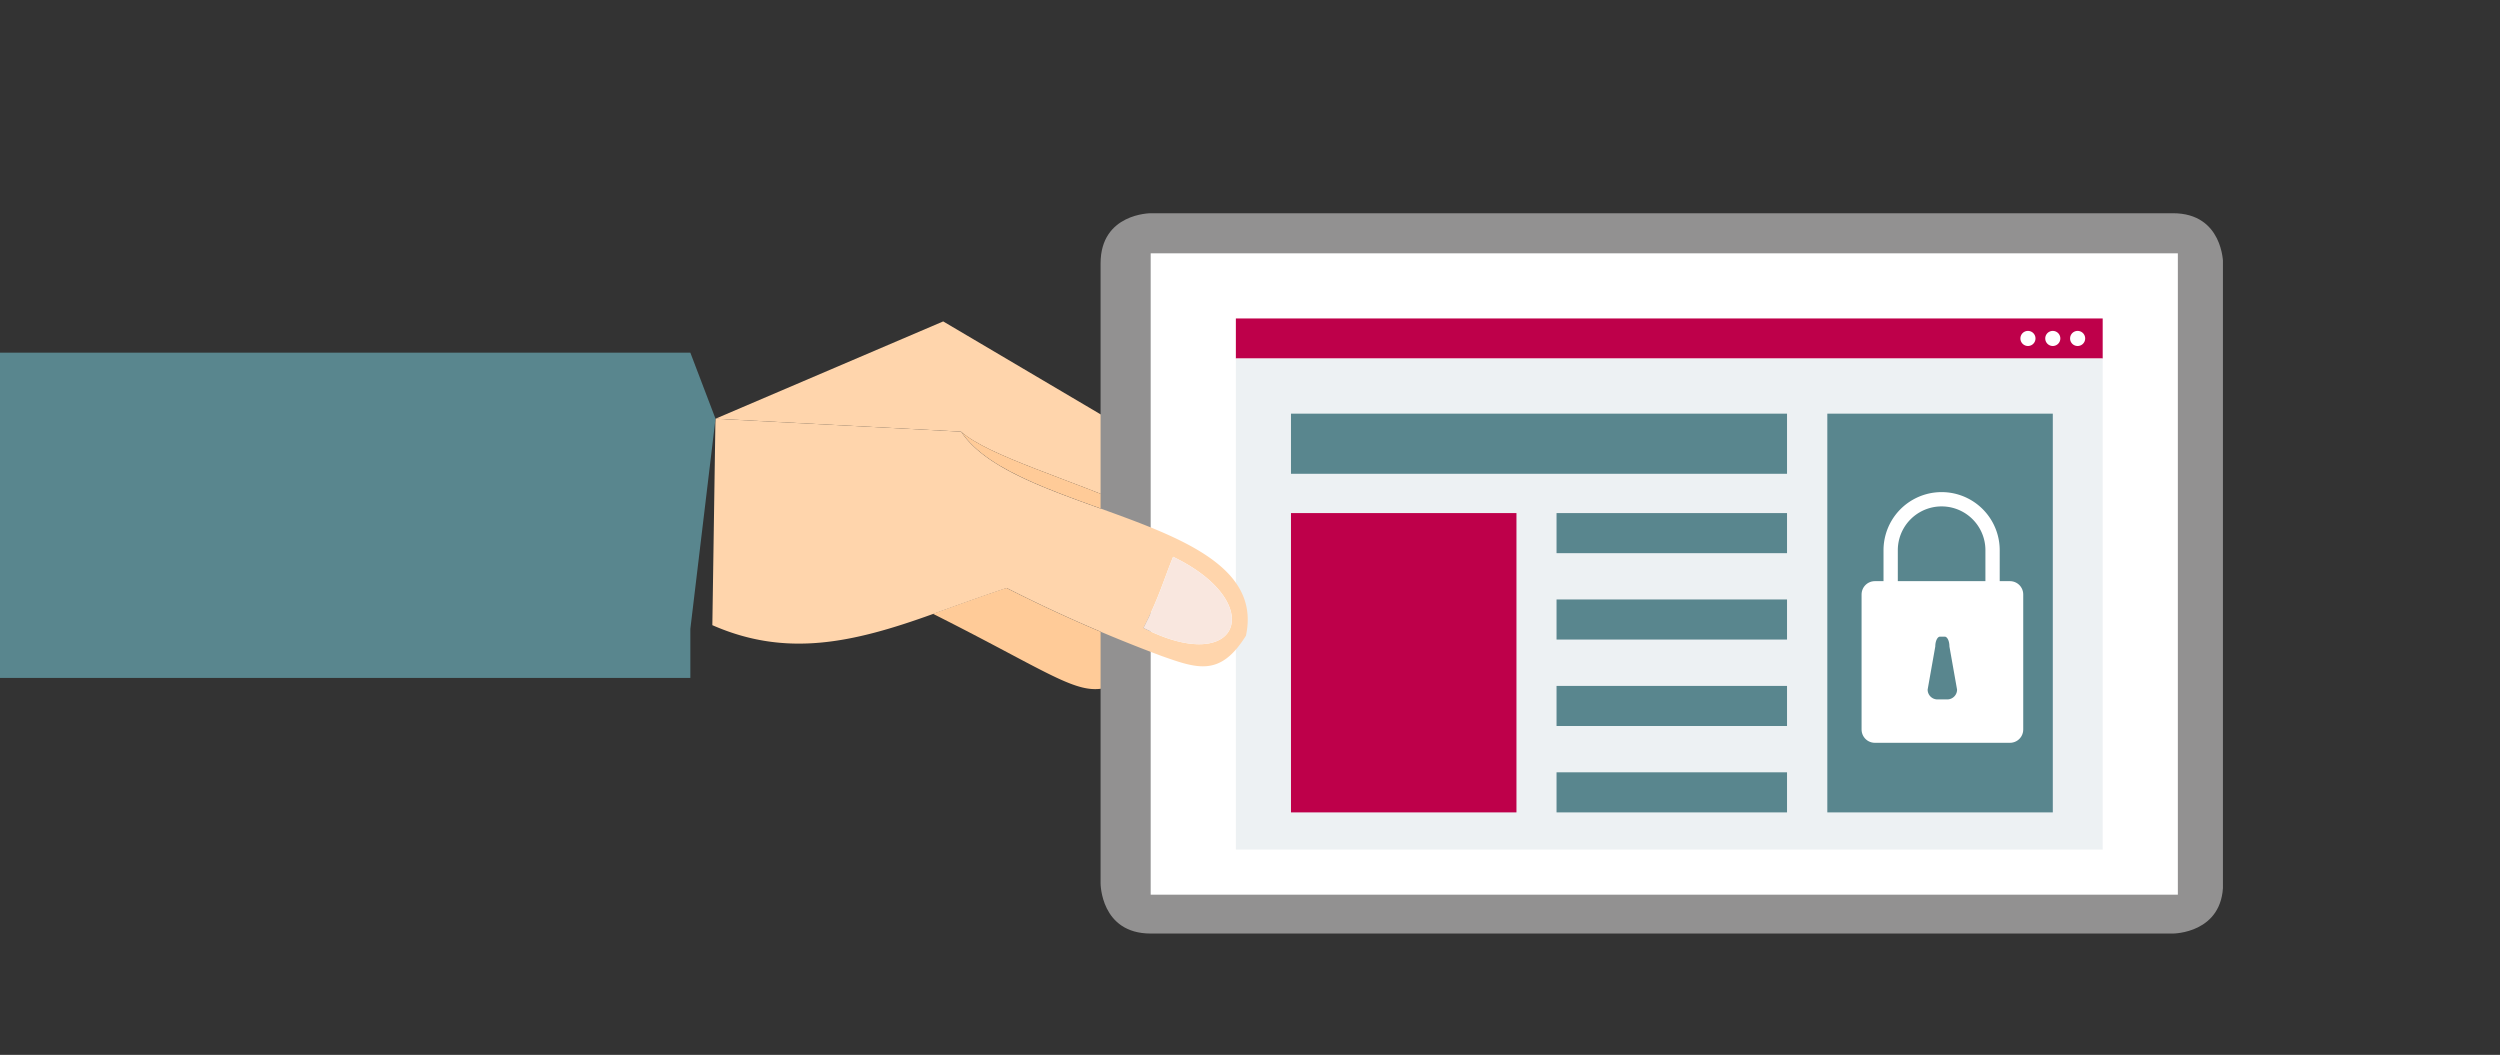 <?xml version="1.0" encoding="UTF-8"?>
<svg xmlns="http://www.w3.org/2000/svg" xmlns:xlink="http://www.w3.org/1999/xlink" id="Ebene_1" data-name="Ebene 1" viewBox="0 0 474 200">
  <rect x="0" y="0" width="474" height="200" fill="#333333" stroke="none"/>
  <defs>
    <style>.cls-1,.cls-12,.cls-13{fill:none;}.cls-2{clip-path:url(#clip-path);}.cls-3{fill:#ffd5ac;}.cls-4{fill:#ffcb98;}.cls-5{fill:#929191;}.cls-6{fill:#fff;}.cls-7{fill:#be004a;}.cls-8{fill:#edf1f3;}.cls-9{fill:#59868e;}.cls-10{fill:#f9e7df;}.cls-11{fill:#4f404a;}.cls-12,.cls-13{stroke:#fff;}.cls-12{stroke-miterlimit:10;stroke-width:2.71px;}.cls-13{stroke-linecap:round;stroke-linejoin:round;stroke-width:5.03px;}</style>
    <clipPath id="clip-path">
      <rect class="cls-1" y="40.43" width="421.47" height="136.57"></rect>
    </clipPath>
  </defs>
  <title>Intranet</title>
  <g class="cls-2">
    <path class="cls-3" d="M182.23,81.84l-46.57-2.45,43.17-18.45,50.43,29.78c4.2,1.6,31.3,39.93,6.94,29.81,9-20.8-43.68-29.45-54-38.69"></path>
    <path class="cls-4" d="M182.23,81.84c10.29,9.24,63,17.89,54,38.69,4.88-22.45-43.53-22.77-54-38.69"></path>
    <path class="cls-4" d="M190.86,111.49a284.44,284.44,0,0,0,29.36,12.88c-15.15,10.08-10.56,8.48-43.34-8,4.26-1.53,8.87-3.23,14-4.93"></path>
    <path class="cls-5" d="M218.17,40.43s-9.5,0-9.5,9.5V167.5s0,9.5,9.5,9.5H412s9.5,0,9.5-9.5V49.93s0-9.5-9.5-9.5Z"></path>
  </g>
  <rect class="cls-6" x="218.17" y="48.03" width="194.75" height="121.6"></rect>
  <rect class="cls-7" x="234.32" y="60.38" width="164.35" height="7.6"></rect>
  <g class="cls-2">
    <path class="cls-6" d="M393.92,65.6a1.43,1.43,0,1,0-1.43-1.42,1.42,1.42,0,0,0,1.43,1.42"></path>
    <path class="cls-6" d="M389.21,65.6a1.43,1.43,0,1,0-1.43-1.42,1.43,1.43,0,0,0,1.43,1.42"></path>
    <path class="cls-6" d="M384.49,65.6a1.43,1.43,0,1,0-1.42-1.42,1.43,1.43,0,0,0,1.42,1.42"></path>
  </g>
  <rect class="cls-8" x="234.32" y="67.98" width="164.35" height="93.1"></rect>
  <rect class="cls-9" x="244.77" y="78.43" width="94.05" height="11.4"></rect>
  <rect class="cls-9" x="295.12" y="97.28" width="43.7" height="7.6"></rect>
  <rect class="cls-9" x="295.12" y="113.66" width="43.7" height="7.6"></rect>
  <rect class="cls-9" x="295.12" y="130.05" width="43.7" height="7.6"></rect>
  <rect class="cls-7" x="244.77" y="97.28" width="42.75" height="56.75"></rect>
  <rect class="cls-9" x="346.46" y="78.43" width="42.75" height="75.6"></rect>
  <g class="cls-2">
    <path class="cls-3" d="M222.42,105.57c-1.79,4.37-2.65,7.67-5.62,13.49,18.33,9.39,23.69-4.8,5.62-13.49M182.23,81.84c10.44,15.92,58.85,16.24,54,38.69-4.84,7.75-9.07,6.3-16,3.84a284.44,284.44,0,0,1-29.36-12.88c-5.11,1.7-9.72,3.4-14,4.93-15.28,5.52-27.84,8.25-41.81,2.11l.59-39.14Z"></path>
    <path class="cls-10" d="M216.8,119.06c3-5.82,3.83-9.12,5.62-13.49,18.07,8.69,12.71,22.88-5.62,13.49"></path>
  </g>
  <polygon class="cls-9" points="0 66.87 0 128.54 130.89 128.54 130.89 119.24 135.66 79.39 130.89 66.87 0 66.87"></polygon>
  <g class="cls-2">
    <path class="cls-11" d="M356.63,135.29c0,.07-.05.09-.05.11h0c-.1-.05.07.47.09.06l0-.17Z"></path>
    <path class="cls-11" d="M353.2,133.51c.05.13.65.56.6.58a.72.72,0,0,0-.48-.72s-.07,0-.12.14.05-.11,0,0"></path>
    <path class="cls-12" d="M377.79,114.32v-10a9.66,9.66,0,1,0-19.32,0v10"></path>
  </g>
  <rect class="cls-6" x="355.47" y="112.7" width="25.62" height="25.62"></rect>
  <rect class="cls-13" x="355.47" y="112.7" width="25.62" height="25.62"></rect>
  <g class="cls-2">
    <path class="cls-9" d="M371.06,130.75a1.86,1.86,0,0,1-1.86,1.86h-1.86a1.86,1.86,0,0,1-1.86-1.86l1.45-8.18c0-1,.4-1.86.89-1.86h.9c.49,0,.89.83.89,1.86Z"></path>
  </g>
  <rect class="cls-9" x="295.12" y="146.43" width="43.7" height="7.6"></rect>
</svg>

